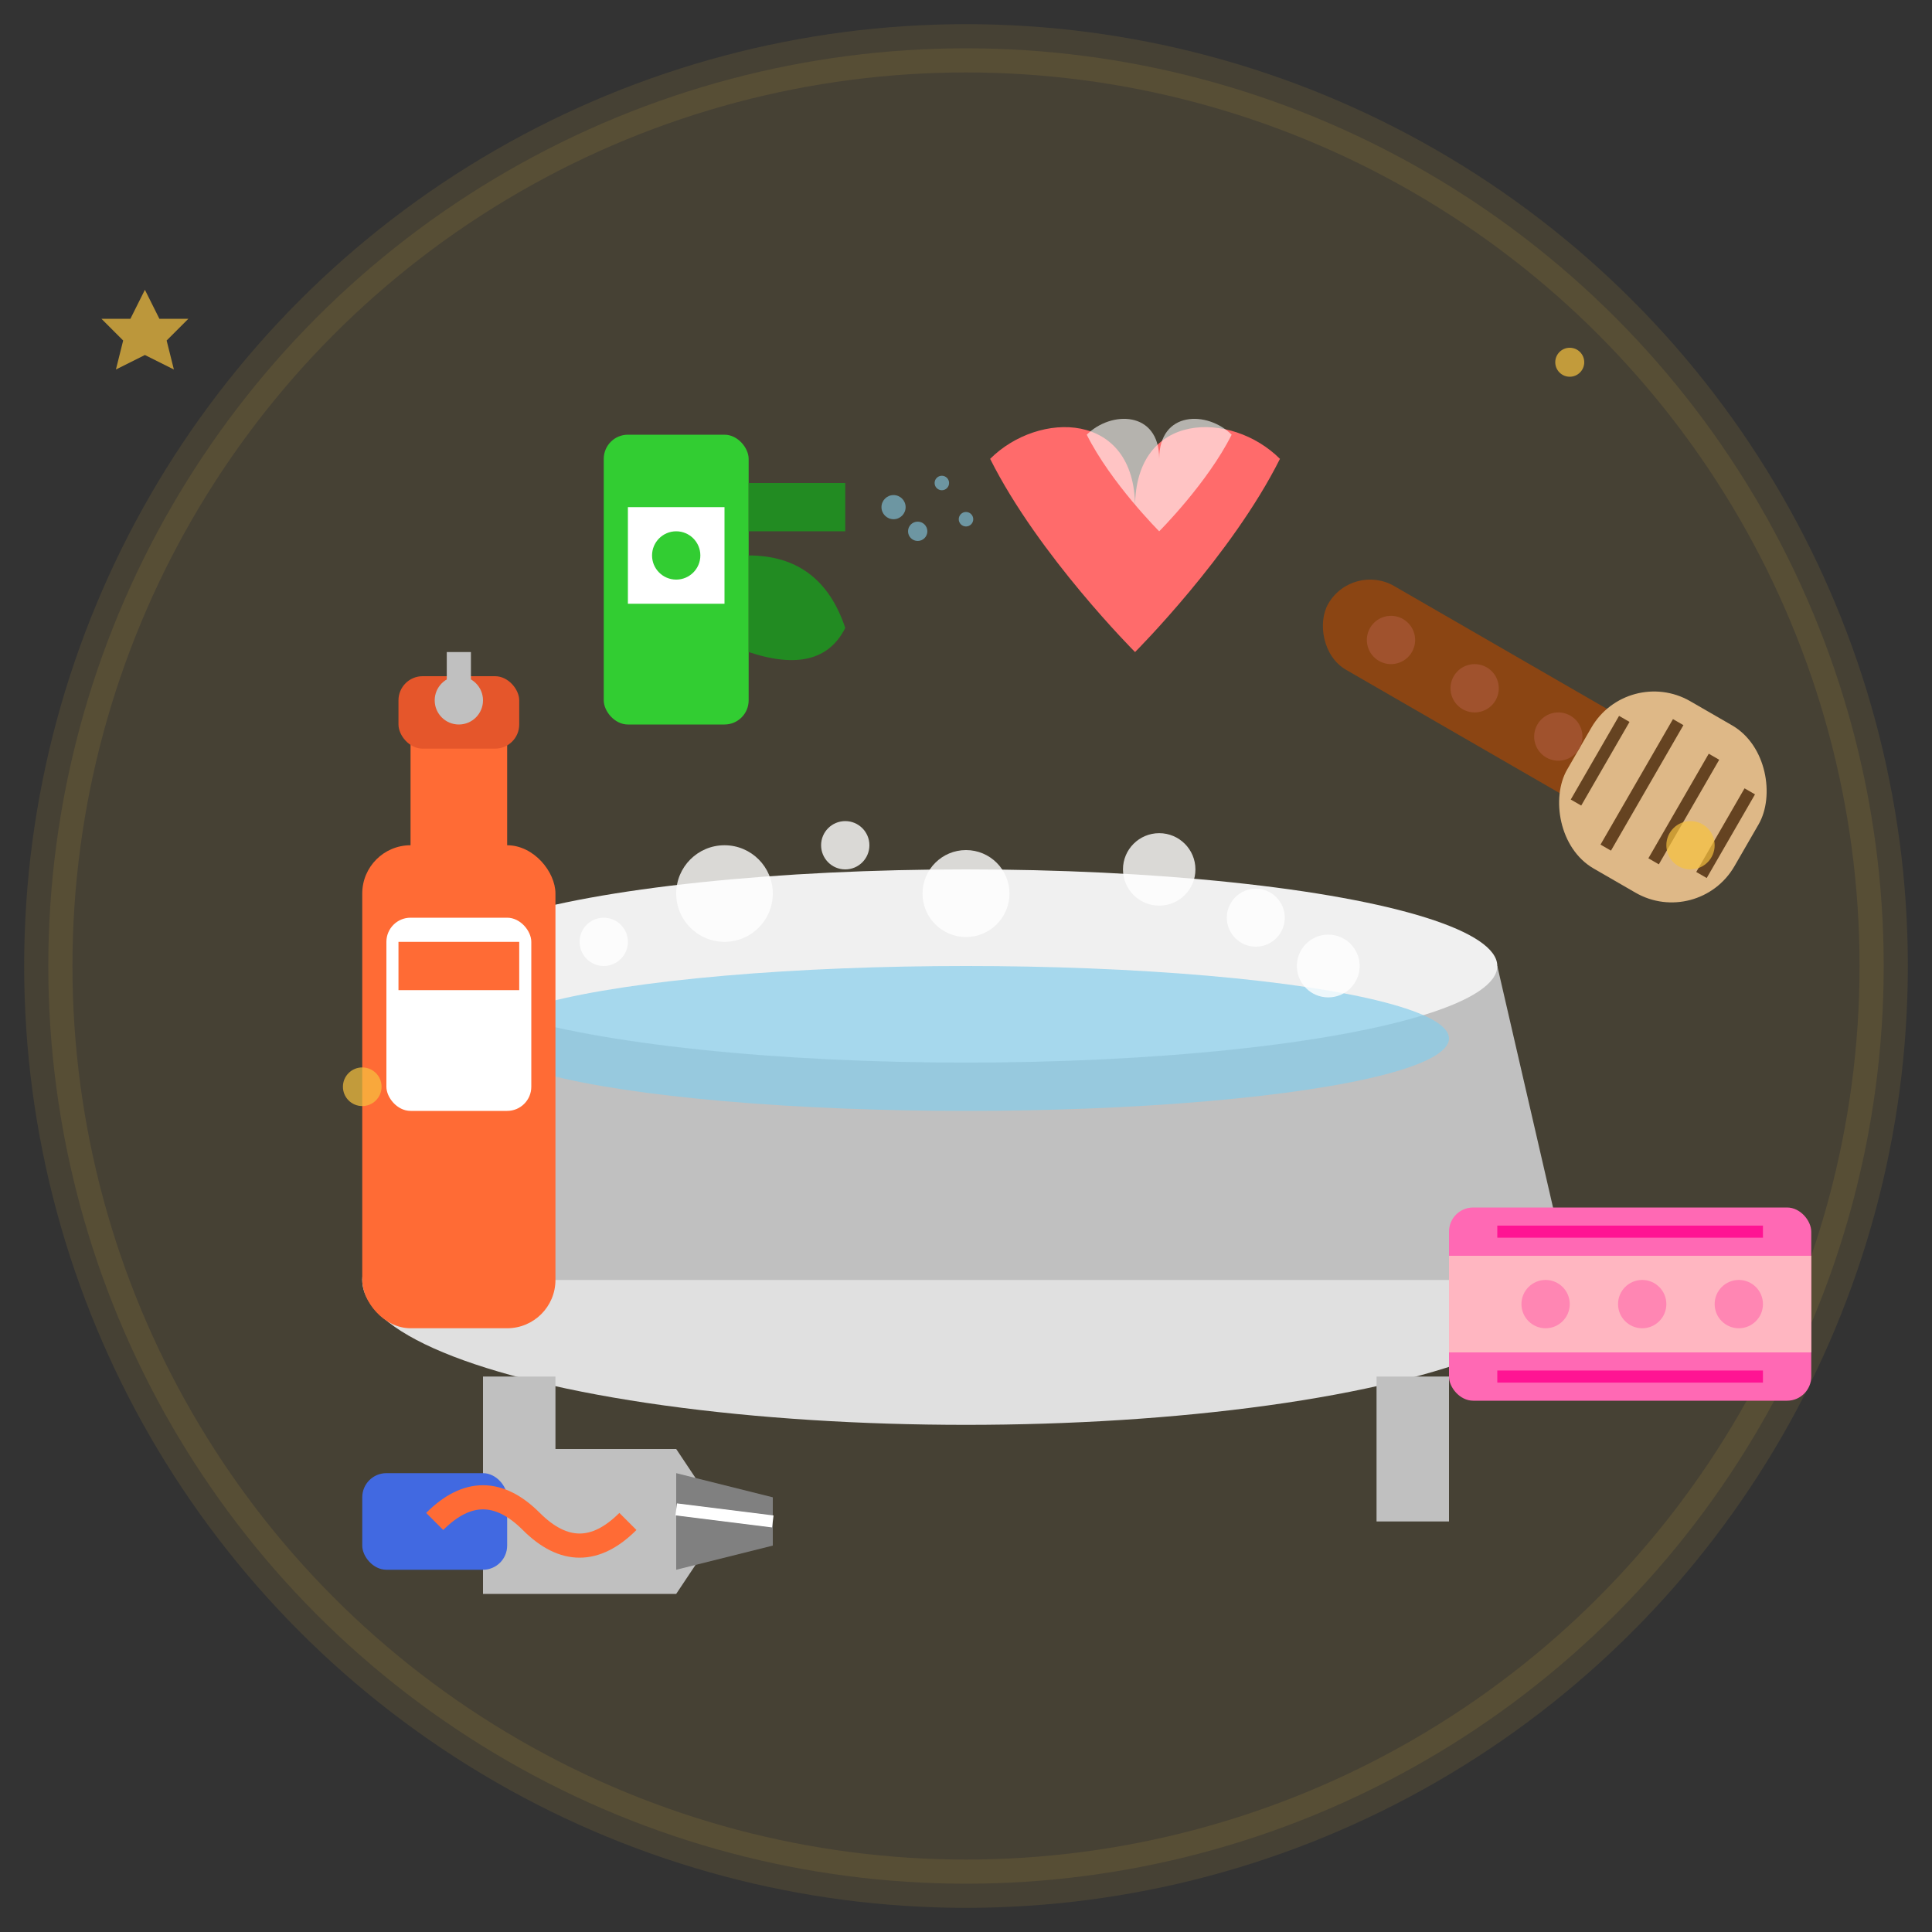 <svg width="80" height="80" viewBox="0 0 80 80" fill="none" xmlns="http://www.w3.org/2000/svg">
  <rect x="0" y="0" width="80" height="80" fill="#333333" stroke="none"/>
  <!-- Background circle -->
  <circle cx="40" cy="40" r="38" fill="#F7C23E" opacity="0.1" stroke="#F7C23E" stroke-width="2"/>
  
  <!-- Bathtub -->
  <g transform="translate(40, 45)">
    <!-- Tub base -->
    <ellipse cx="0" cy="8" rx="25" ry="6" fill="#E0E0E0"/>
    
    <!-- Tub sides -->
    <path d="M -25 8 L -22 -5 L 22 -5 L 25 8" fill="#C0C0C0"/>
    
    <!-- Tub rim -->
    <ellipse cx="0" cy="-5" rx="22" ry="4" fill="#F0F0F0"/>
    
    <!-- Water with bubbles -->
    <ellipse cx="0" cy="-2" rx="20" ry="3" fill="#87CEEB" opacity="0.7"/>
    
    <!-- Soap bubbles -->
    <g fill="#FFFFFF" opacity="0.8">
      <circle cx="-10" cy="-8" r="2"/>
      <circle cx="8" cy="-9" r="1.5"/>
      <circle cx="-5" cy="-10" r="1"/>
      <circle cx="12" cy="-7" r="1.2"/>
      <circle cx="0" cy="-8" r="1.8"/>
      <circle cx="-15" cy="-6" r="1"/>
      <circle cx="15" cy="-5" r="1.3"/>
    </g>
    
    <!-- Tub legs -->
    <rect x="-20" y="12" width="3" height="6" fill="#C0C0C0"/>
    <rect x="17" y="12" width="3" height="6" fill="#C0C0C0"/>
  </g>
  
  <!-- Shampoo bottle -->
  <g transform="translate(15, 30)">
    <!-- Bottle body -->
    <rect x="0" y="5" width="8" height="20" rx="2" fill="#FF6B35"/>
    
    <!-- Bottle neck -->
    <rect x="2" y="0" width="4" height="6" fill="#FF6B35"/>
    
    <!-- Bottle cap -->
    <rect x="1.5" y="-2" width="5" height="3" rx="1" fill="#E5562B"/>
    
    <!-- Label -->
    <rect x="1" y="8" width="6" height="8" rx="1" fill="#FFFFFF"/>
    <rect x="1.5" y="9" width="5" height="2" fill="#FF6B35"/>
    
    <!-- Pump -->
    <circle cx="4" cy="-1" r="1" fill="#C0C0C0"/>
    <rect x="3.5" y="-3" width="1" height="2" fill="#C0C0C0"/>
  </g>
  
  <!-- Brush -->
  <g transform="translate(55, 25) rotate(30)">
    <!-- Handle -->
    <rect x="0" y="-2" width="15" height="4" rx="2" fill="#8B4513"/>
    
    <!-- Brush head -->
    <rect x="12" y="-4" width="8" height="8" rx="3" fill="#DEB887"/>
    
    <!-- Bristles -->
    <g stroke="#654321" stroke-width="0.5">
      <line x1="13" y1="-2" x2="13" y2="2"/>
      <line x1="15" y1="-3" x2="15" y2="3"/>
      <line x1="17" y1="-2.5" x2="17" y2="2.5"/>
      <line x1="19" y1="-2" x2="19" y2="2"/>
    </g>
    
    <!-- Handle grip -->
    <circle cx="3" cy="0" r="1" fill="#A0522D"/>
    <circle cx="7" cy="0" r="1" fill="#A0522D"/>
    <circle cx="11" cy="0" r="1" fill="#A0522D"/>
  </g>
  
  <!-- Towel -->
  <g transform="translate(60, 50)">
    <!-- Folded towel -->
    <rect x="0" y="0" width="15" height="8" rx="1" fill="#FF69B4"/>
    <rect x="0" y="2" width="15" height="4" fill="#FFB6C1"/>
    
    <!-- Towel texture lines -->
    <line x1="2" y1="1" x2="13" y2="1" stroke="#FF1493" stroke-width="0.5"/>
    <line x1="2" y1="7" x2="13" y2="7" stroke="#FF1493" stroke-width="0.5"/>
    
    <!-- Towel pattern -->
    <circle cx="4" cy="4" r="1" fill="#FF1493" opacity="0.3"/>
    <circle cx="8" cy="4" r="1" fill="#FF1493" opacity="0.3"/>
    <circle cx="12" cy="4" r="1" fill="#FF1493" opacity="0.3"/>
  </g>
  
  <!-- Nail clippers -->
  <g transform="translate(20, 60)">
    <!-- Clipper body -->
    <path d="M 0 0 L 8 0 L 10 3 L 8 6 L 0 6 Z" fill="#C0C0C0"/>
    
    <!-- Cutting edges -->
    <path d="M 8 1 L 12 2 L 12 4 L 8 5" fill="#808080"/>
    <line x1="8" y1="2.5" x2="12" y2="3" stroke="#FFFFFF" stroke-width="0.5"/>
    
    <!-- Handle -->
    <rect x="-5" y="1" width="6" height="4" rx="1" fill="#4169E1"/>
    
    <!-- Spring -->
    <path d="M -2 3 Q 0 1 2 3 Q 4 5 6 3" stroke="#FF6B35" stroke-width="1" fill="none"/>
  </g>
  
  <!-- Cleaning spray -->
  <g transform="translate(25, 15)">
    <!-- Spray bottle -->
    <rect x="0" y="3" width="6" height="12" rx="1" fill="#32CD32"/>
    
    <!-- Trigger -->
    <path d="M 6 8 Q 9 8 10 11 Q 9 13 6 12" fill="#228B22"/>
    
    <!-- Nozzle -->
    <rect x="6" y="5" width="4" height="2" fill="#228B22"/>
    
    <!-- Spray effect -->
    <g opacity="0.6">
      <circle cx="12" cy="6" r="0.5" fill="#87CEEB"/>
      <circle cx="14" cy="5" r="0.3" fill="#87CEEB"/>
      <circle cx="13" cy="7" r="0.4" fill="#87CEEB"/>
      <circle cx="15" cy="6.5" r="0.3" fill="#87CEEB"/>
    </g>
    
    <!-- Label -->
    <rect x="1" y="6" width="4" height="4" fill="#FFFFFF"/>
    <circle cx="3" cy="8" r="1" fill="#32CD32"/>
  </g>
  
  <!-- Heart symbol for care -->
  <g transform="translate(45, 15)">
    <path d="M 8 4 C 6 2, 2 2, 2 6 C 2 2, -2 2, -4 4 C -2 8, 2 12, 2 12 C 2 12, 6 8, 8 4 Z" fill="#FF6B6B"/>
    <path d="M 6 3 C 5 2, 3 2, 3 4 C 3 2, 1 2, 0 3 C 1 5, 3 7, 3 7 C 3 7, 5 5, 6 3 Z" fill="#FFFFFF" opacity="0.6"/>
  </g>
  
  <!-- Sparkle effects -->
  <g fill="#F7C23E" opacity="0.7">
    <circle cx="70" cy="35" r="1"/>
    <circle cx="15" cy="45" r="0.8"/>
    <circle cx="65" cy="15" r="0.6"/>
    <polygon points="10,20 11,22 13,22 11.5,23.5 12,25.5 10,24.5 8,25.5 8.5,23.5 7,22 9,22" transform="scale(0.6)"/>
  </g>
</svg>
